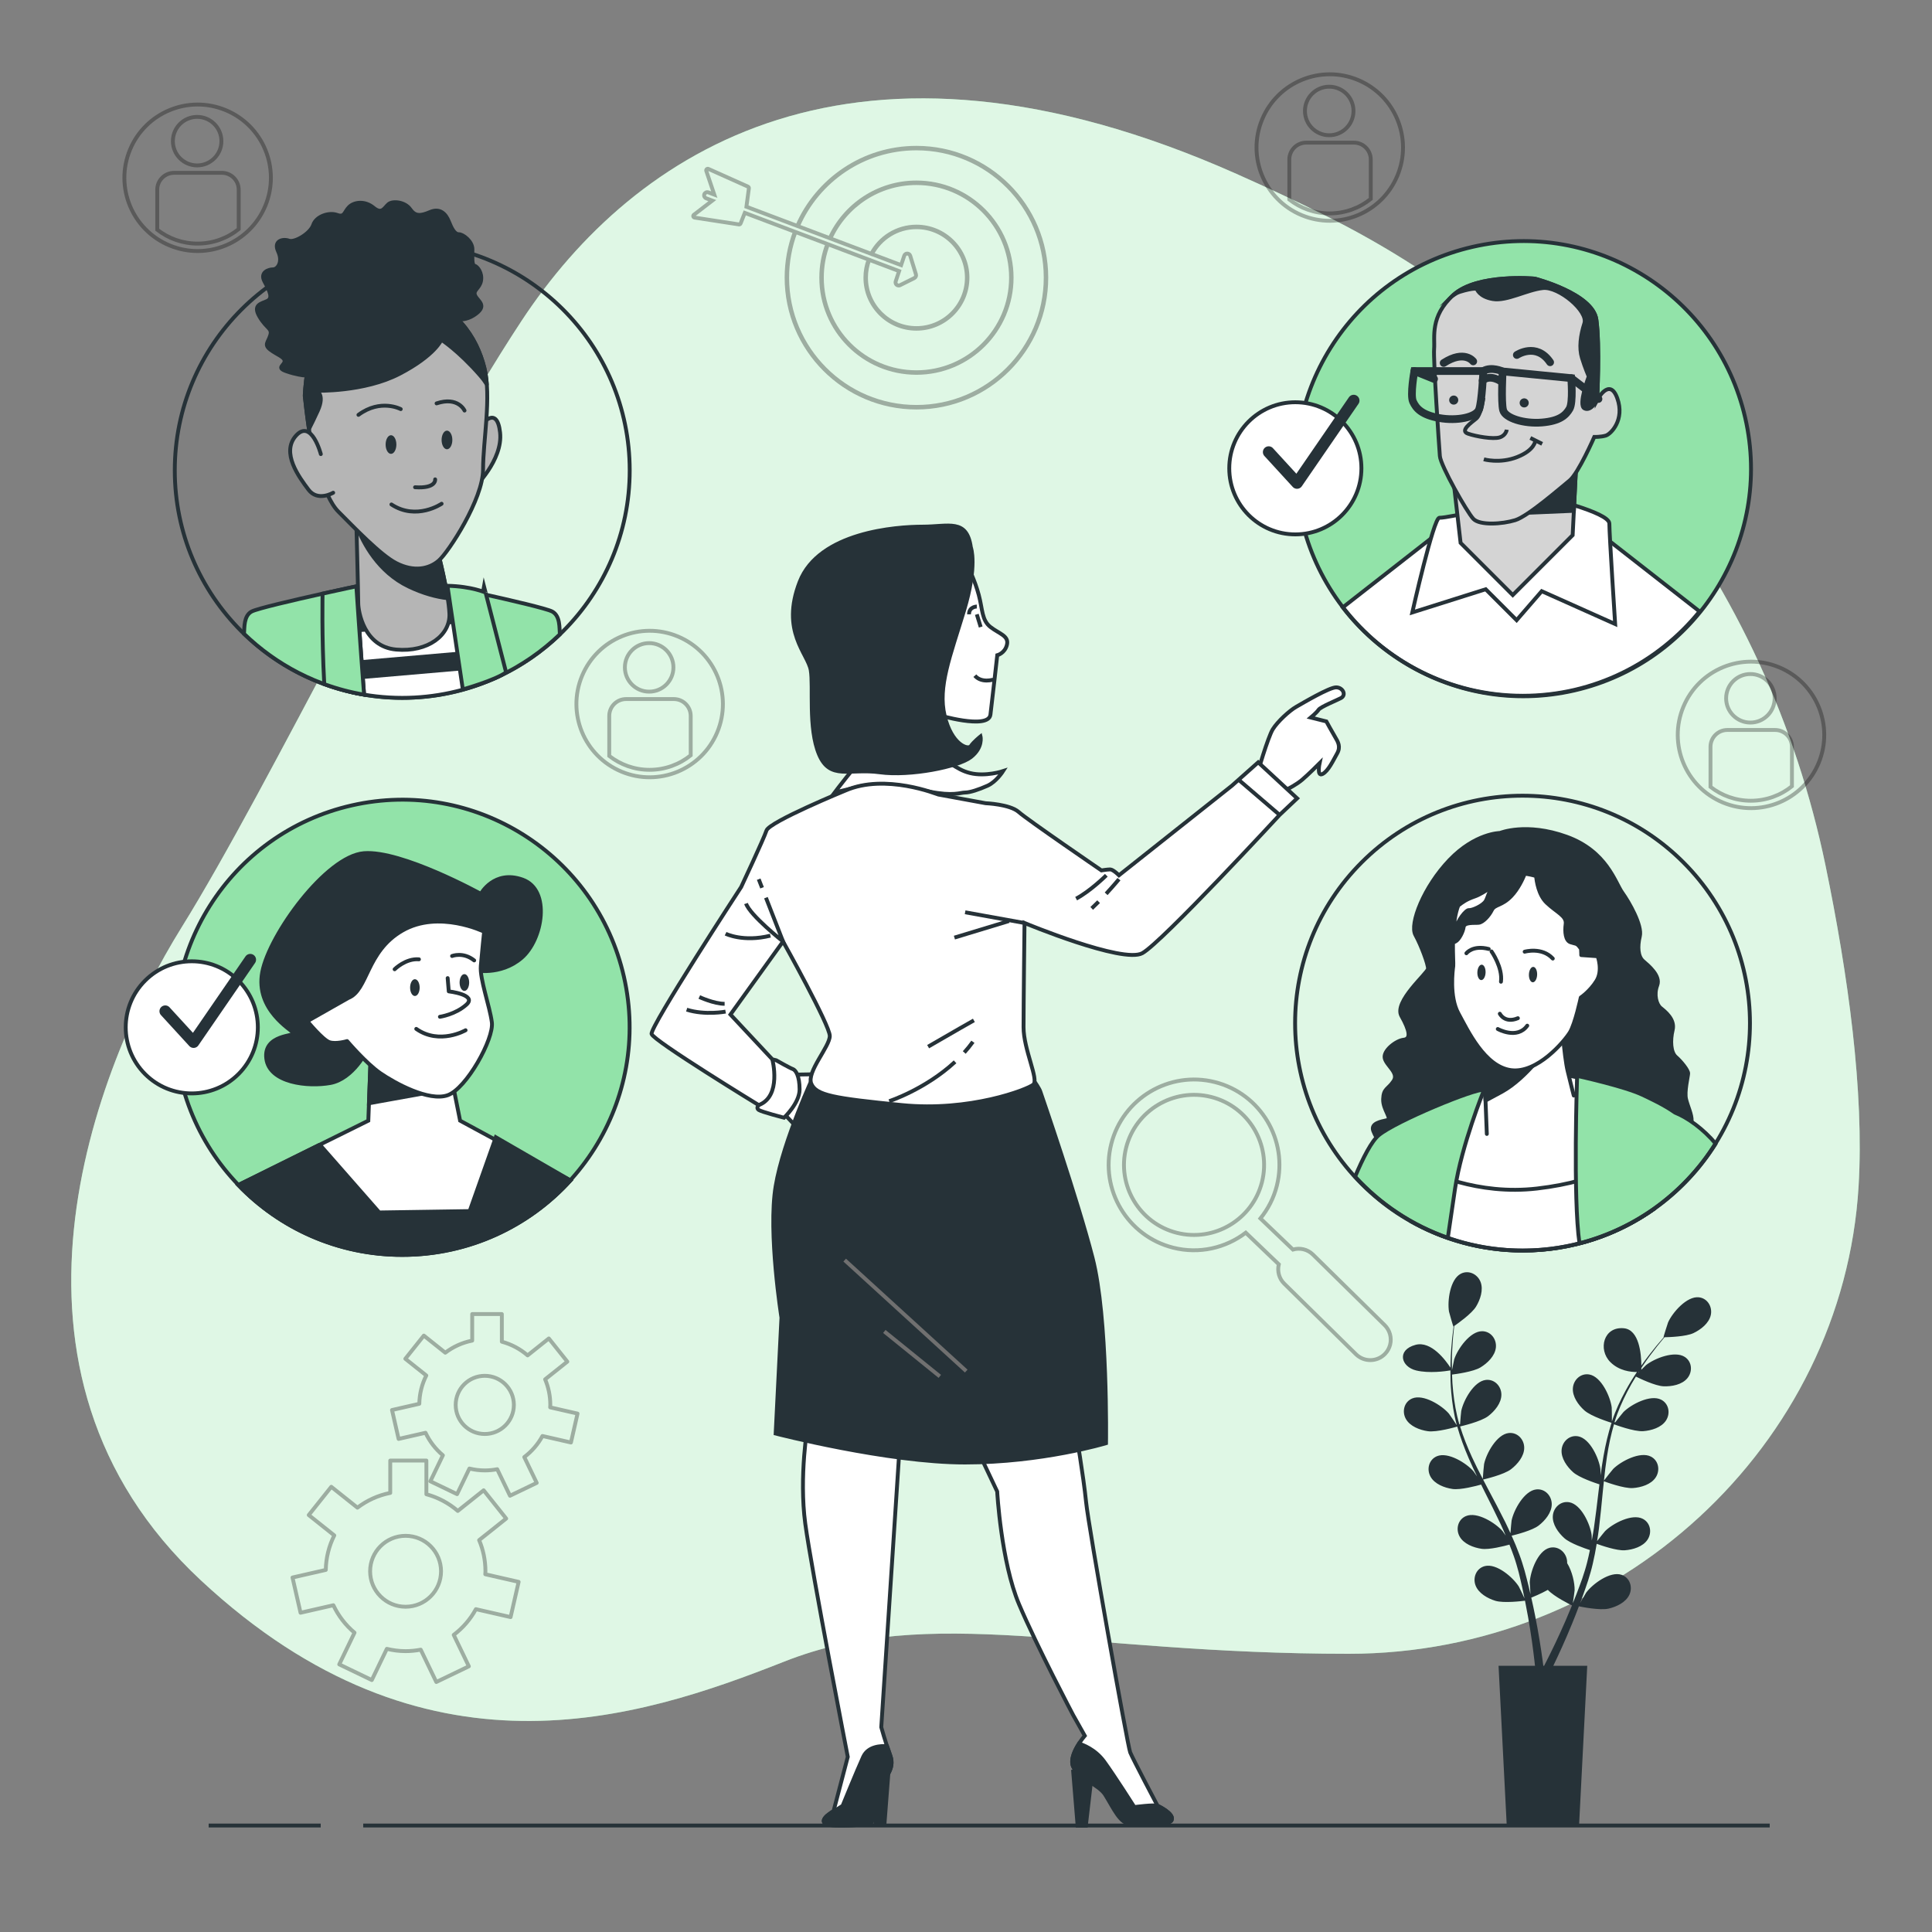 <?xml version="1.0" encoding="utf-8"?>
<!-- Generator: Adobe Illustrator 27.5.0, SVG Export Plug-In . SVG Version: 6.00 Build 0)  -->
<svg version="1.1" xmlns="http://www.w3.org/2000/svg" xmlns:xlink="http://www.w3.org/1999/xlink" x="0px" y="0px"
	 viewBox="0 0 500 500" style="enable-background:new 0 0 500 500;" xml:space="preserve">
<rect x="0" y="0" width="500" height="500" fill="#808080" stroke="none"/>
<g id="Background_Simple">
	<g>
		<path style="fill:#92E3A9;" d="M472.436,223.961C457.306,150.782,409.4,88.582,342.4,55.492C335.372,52.021,327.913,48.517,320,45
			c-99-44-156-6-185,38S70,203,47,240s-53,115,5,169s113,36,151,21s76-2,146-2s128-54,132-121
			C482.464,282.478,478.302,252.331,472.436,223.961z"/>
		<path style="opacity:0.7;fill:#FFFFFF;" d="M472.436,223.961C457.306,150.782,409.4,88.582,342.4,55.492
			C335.372,52.021,327.913,48.517,320,45c-99-44-156-6-185,38S70,203,47,240s-53,115,5,169s113,36,151,21s76-2,146-2s128-54,132-121
			C482.464,282.478,478.302,252.331,472.436,223.961z"/>
	</g>
</g>
<g id="Plant">
	<path style="fill:#263238;" d="M439.655,335.739c-3.115-0.335-6.817,3.934-7.956,6.49c-0.098,0.221-1.24,3.852-1.182,3.852
		c0,0,0.053-0.001,0.066-0.001c-0.59,0.67-1.214,1.394-1.88,2.2c-1.212,1.489-2.567,3.182-3.918,5.121
		c-0.025-3.014-0.558-9.272-4.536-9.651c-5.25-0.5-6.75,5.5-3.5,8.75c2.28,2.28,5.292,2.59,6.89,2.573
		c-1.007,1.503-2.019,3.118-2.963,4.869c-1.303,2.41-2.551,5.01-3.49,7.857c-0.011,0.032-0.018,0.067-0.028,0.099
		c0.016-0.918-0.025-3.486-0.05-3.682c-0.36-2.775-2.685-7.925-5.767-8.495c-2.22-0.41-4.1,1.329-4.277,3.488
		c-0.18,2.204,1.418,4.411,2.977,5.803c1.758,1.57,6.637,3.091,7.026,3.21c-0.87,2.719-1.541,5.58-2.061,8.512
		c-0.299,1.676-0.549,3.374-0.777,5.079c-0.012-0.794-0.028-1.504-0.041-1.603c-0.36-2.775-2.686-7.925-5.767-8.494
		c-2.22-0.41-4.1,1.329-4.277,3.487c-0.181,2.205,1.418,4.411,2.977,5.804c1.582,1.412,5.715,2.793,6.814,3.143
		c-0.081,0.655-0.169,1.308-0.247,1.964c-0.376,3.144-0.737,6.284-1.186,9.353c-0.158,1.082-0.353,2.141-0.544,3.201
		c-0.011-0.705-0.026-1.299-0.038-1.389c-0.36-2.775-2.685-7.925-5.767-8.494c-2.22-0.41-4.1,1.329-4.277,3.488
		c-0.181,2.204,1.418,4.411,2.977,5.803c1.509,1.348,5.313,2.656,6.617,3.079c-0.229,1.08-0.456,2.162-0.726,3.199
		c-0.201,0.703-0.345,1.395-0.585,2.09c-0.224,0.693-0.445,1.38-0.665,2.06c-0.471,1.294-0.948,2.632-1.439,3.882
		c-0.335,0.872-0.67,1.697-1.005,2.53c0.17-1.075,0.457-3.185,0.461-3.365c0.043-1.859-0.617-4.88-1.931-7.004
		c0.008-0.274-0.008-0.548-0.051-0.82c-0.344-2.138-2.353-3.727-4.534-3.146c-3.028,0.806-4.948,6.121-5.092,8.915
		c-0.009,0.165,0.1,1.963,0.186,3.097c-0.152-0.659-0.293-1.3-0.458-1.976c-0.317-1.339-0.674-2.666-1.052-4.096
		c-0.207-0.684-0.416-1.374-0.627-2.072c-0.194-0.696-0.488-1.407-0.731-2.118c-0.599-1.637-1.285-3.268-2.013-4.895
		c1.172-0.281,5.32-1.338,6.985-2.616c1.658-1.272,3.416-3.354,3.401-5.565c-0.016-2.166-1.76-4.04-4.005-3.796
		c-3.115,0.338-5.818,5.301-6.384,8.041c-0.035,0.171-0.22,2.183-0.3,3.29c-0.445-0.975-0.885-1.95-1.367-2.921
		c-1.392-2.804-2.889-5.599-4.369-8.393c-0.454-0.856-0.896-1.714-1.342-2.571c0.418-0.095,5.375-1.246,7.241-2.677
		c1.658-1.272,3.417-3.354,3.401-5.565c-0.016-2.166-1.76-4.04-4.005-3.796c-3.115,0.339-5.818,5.301-6.384,8.041
		c-0.042,0.207-0.304,3.102-0.334,3.841c-0.981-1.889-1.941-3.78-2.812-5.683c-1.205-2.624-2.243-5.265-3.059-7.898
		c0.195-0.044,5.374-1.221,7.285-2.687c1.658-1.272,3.417-3.353,3.401-5.565c-0.015-2.166-1.761-4.04-4.005-3.796
		c-3.115,0.338-5.819,5.301-6.384,8.041c-0.037,0.18-0.239,2.387-0.31,3.438c-0.098,0.01-0.08,0.008-0.178,0.019
		c-0.84-2.832-1.297-5.68-1.594-8.368c-0.175-1.556-0.255-3.053-0.3-4.512c0.987-0.12,5.492-0.72,7.357-1.849
		c1.788-1.082,3.764-2.958,3.991-5.158c0.222-2.154-1.306-4.209-3.564-4.213c-3.133-0.006-6.365,4.63-7.228,7.291
		c-0.047,0.145-0.361,1.669-0.574,2.782c-0.01-0.658-0.033-1.338-0.03-1.969c0.004-2.369,0.154-4.539,0.302-6.459
		c0.093-1.091,0.199-2.076,0.308-2.997c0.907-0.624,4.531-3.182,5.646-5.01c1.088-1.784,1.977-4.36,1.165-6.417
		c-0.796-2.014-3.099-3.134-5.104-2.097c-2.784,1.439-3.516,7.042-3.055,9.802c0.04,0.238,1.091,3.897,1.139,3.865
		c0,0,0.044-0.03,0.055-0.038c-0.122,0.884-0.243,1.833-0.355,2.872c-0.19,1.921-0.388,4.093-0.444,6.472
		c-0.011,0.436-0.017,0.887-0.023,1.336c-1.194-1.84-4.962-7.002-9.032-5.906c-4.932,1.328-3.794,5.69,0.19,6.639
		c3.332,0.793,7.543,0.196,8.835-0.021c-0.009,1.791,0.037,3.676,0.214,5.635c0.242,2.729,0.636,5.587,1.423,8.479
		c0.009,0.033,0.022,0.066,0.031,0.098c-0.493-0.774-1.944-2.893-2.073-3.044c-1.831-2.116-6.612-5.128-9.496-3.904
		c-2.078,0.883-2.687,3.37-1.643,5.268c1.066,1.938,3.616,2.897,5.684,3.198c2.332,0.34,7.241-1.083,7.631-1.198
		c0.775,2.748,1.793,5.504,2.977,8.237c0.675,1.563,1.404,3.117,2.154,4.665c-0.448-0.656-0.853-1.239-0.918-1.314
		c-1.831-2.116-6.612-5.128-9.496-3.904c-2.078,0.882-2.686,3.37-1.643,5.268c1.065,1.939,3.616,2.897,5.684,3.199
		c2.098,0.306,6.307-0.824,7.417-1.138c0.294,0.591,0.581,1.185,0.877,1.774c1.422,2.83,2.852,5.648,4.17,8.455
		c0.465,0.989,0.887,1.98,1.313,2.97c-0.398-0.582-0.739-1.069-0.798-1.138c-1.831-2.116-6.612-5.128-9.496-3.904
		c-2.078,0.882-2.686,3.37-1.643,5.268c1.066,1.938,3.616,2.897,5.684,3.198c2.003,0.292,5.897-0.716,7.217-1.082
		c0.405,1.027,0.813,2.055,1.159,3.068c0.221,0.697,0.482,1.354,0.665,2.066c0.196,0.702,0.39,1.397,0.582,2.085
		c0.321,1.339,0.661,2.718,0.941,4.032c0.202,0.912,0.378,1.785,0.557,2.664c-0.451-0.99-1.376-2.909-1.472-3.061
		c-1.489-2.369-5.758-6.071-8.795-5.297c-2.187,0.558-3.166,2.924-2.422,4.958c0.76,2.077,3.136,3.411,5.134,4.023
		c2.2,0.673,7.072,0.058,7.68-0.023c0.292,1.456,0.562,2.874,0.795,4.217c0.821,4.653,1.327,8.559,1.643,11.293
		c0.056,0.486,0.104,0.92,0.147,1.329h-9.43l2.119,41.343h18.718l2.119-41.343h-8.786c0.065-0.135,0.127-0.261,0.195-0.403
		c1.206-2.511,2.877-6.121,4.683-10.537c0.574-1.394,1.159-2.895,1.746-4.443c0.59,0.123,5.412,1.103,7.66,0.596
		c2.038-0.461,4.507-1.614,5.419-3.629c0.894-1.973,0.094-4.406-2.046-5.125c-2.97-0.998-7.504,2.375-9.165,4.627
		c-0.098,0.133-1,1.693-1.554,2.686c0.237-0.633,0.473-1.246,0.708-1.901c0.474-1.292,0.909-2.595,1.382-3.996
		c0.205-0.684,0.411-1.376,0.62-2.074c0.222-0.688,0.369-1.443,0.559-2.17c0.404-1.696,0.73-3.434,1.021-5.193
		c1.133,0.412,5.175,1.818,7.27,1.672c2.084-0.147,4.699-0.913,5.906-2.766c1.182-1.815,0.76-4.341-1.246-5.376
		c-2.785-1.436-7.777,1.212-9.761,3.185c-0.124,0.123-1.387,1.699-2.065,2.578c0.166-1.059,0.338-2.114,0.471-3.19
		c0.386-3.107,0.679-6.264,0.986-9.411c0.093-0.964,0.198-1.924,0.299-2.885c0.401,0.151,5.171,1.927,7.516,1.762
		c2.085-0.146,4.699-0.912,5.907-2.766c1.182-1.815,0.76-4.341-1.246-5.376c-2.785-1.436-7.777,1.211-9.76,3.185
		c-0.15,0.149-1.965,2.419-2.398,3.019c0.224-2.116,0.466-4.224,0.79-6.291c0.442-2.854,1.034-5.629,1.806-8.275
		c0.187,0.071,5.156,1.946,7.558,1.778c2.085-0.146,4.7-0.912,5.907-2.766c1.182-1.815,0.76-4.341-1.246-5.376
		c-2.785-1.436-7.777,1.211-9.76,3.185c-0.13,0.13-1.514,1.858-2.154,2.695c-0.088-0.045-0.072-0.037-0.159-0.082
		c0.861-2.825,2.051-5.452,3.286-7.857c0.713-1.394,1.472-2.687,2.239-3.928c0.89,0.444,4.978,2.429,7.156,2.516
		c2.088,0.083,4.771-0.391,6.175-2.1c1.374-1.674,1.232-4.232-0.648-5.48c-2.61-1.734-7.863,0.35-10.051,2.094
		c-0.082,0.065-0.632,0.609-1.225,1.204c0.004-0.131,0.008-0.282,0.011-0.455c0.087-0.135,0.175-0.275,0.261-0.405
		c1.311-1.974,2.633-3.701,3.816-5.221c0.68-0.859,1.311-1.622,1.91-2.33c1.101-0.019,5.534-0.154,7.473-1.064
		c1.891-0.888,4.055-2.546,4.512-4.71C443.203,338.185,441.899,335.98,439.655,335.739z M405.161,419.44
		c-1.883,4.333-3.616,7.871-4.86,10.326c-0.251,0.495-0.477,0.933-0.686,1.336h-0.208c-0.061-0.479-0.13-1.003-0.211-1.592
		c-0.38-2.759-0.977-6.692-1.907-11.371c-0.29-1.479-0.63-3.055-0.995-4.668c0.366-0.145,2.444-0.986,4.285-2.015
		c1.604,1.737,5.713,3.769,6.245,4.028C406.264,416.859,405.707,418.191,405.161,419.44z M424.215,355.052
		c-0.078,0.079-0.157,0.159-0.23,0.235c0.049-0.076,0.097-0.154,0.146-0.23C424.158,355.055,424.189,355.054,424.215,355.052z"/>
</g>
<g id="Icons">
	<path style="opacity:0.3;fill:none;stroke:#000000;stroke-miterlimit:10;" d="M287.587,296.073
		c-2.978,11.815,4.212,23.851,16.028,26.829c6.777,1.708,13.618,0.059,18.789-3.878l8.547,8.181
		c-0.424,1.758,0.043,3.684,1.435,5.034l18.562,18.264c2.095,2.036,5.444,1.987,7.479-0.109c0.669-0.69,1.115-1.517,1.334-2.387
		c0.447-1.772-0.038-3.727-1.444-5.092l-18.562-18.265c-1.411-1.37-3.383-1.773-5.146-1.266l-8.413-8.053
		c1.952-2.412,3.44-5.257,4.247-8.458c2.978-11.815-4.211-23.851-16.026-26.829C302.601,277.068,290.565,284.258,287.587,296.073z
		 M326.597,305.906c-2.444,9.695-12.319,15.594-22.013,13.15c-9.695-2.444-15.594-12.319-13.151-22.013
		c2.444-9.695,12.319-15.594,22.014-13.15C323.142,286.336,329.041,296.211,326.597,305.906z"/>
	<g style="opacity:0.3;">
		<g>
			<path style="fill:none;stroke:#000000;stroke-miterlimit:10;" d="M206.486,58.528c5.152-11.845,16.954-20.123,30.687-20.123
				c18.473,0,33.451,14.978,33.451,33.451c0,18.48-14.978,33.451-33.451,33.451s-33.451-14.971-33.451-33.451
				c0-4.161,0.76-8.14,2.149-11.816"/>
			<path style="fill:none;stroke:#000000;stroke-width:0.5;stroke-miterlimit:10;" d="M206.11,58.39
				C211.327,46.401,223.288,38,237.174,38c18.668,0,33.856,15.188,33.856,33.856c0,18.676-15.188,33.864-33.856,33.864
				s-33.856-15.188-33.856-33.864c0-4.204,0.774-8.234,2.178-11.954"/>
		</g>
		<g>
			<path style="fill:none;stroke:#000000;stroke-miterlimit:10;" d="M214.895,61.704c3.857-8.451,12.38-14.32,22.279-14.32
				c13.516,0,24.479,10.955,24.479,24.472c0,13.524-10.962,24.479-24.479,24.479c-13.517,0-24.479-10.955-24.479-24.479
				c0-3.046,0.557-5.962,1.577-8.647"/>
			<path style="fill:none;stroke:#000000;stroke-width:0.5;stroke-miterlimit:10;" d="M214.518,61.56
				c3.929-8.596,12.605-14.587,22.655-14.587c13.719,0,24.884,11.165,24.884,24.884c0,13.726-11.165,24.884-24.884,24.884
				S212.29,85.583,212.29,71.856c0-3.097,0.564-6.056,1.606-8.792"/>
		</g>
		<g>
			<path style="fill:none;stroke:#000000;stroke-miterlimit:10;" d="M225.618,65.785c0-0.007,0.007-0.022,0.014-0.029
				c2.192-4.132,6.534-6.954,11.541-6.954c7.207,0,13.053,5.846,13.053,13.053c0,7.214-5.847,13.053-13.053,13.053
				c-7.207,0-13.053-5.839-13.053-13.053c0-1.628,0.297-3.184,0.839-4.617c0.007-0.022,0.022-0.043,0.029-0.065"/>
			<path style="fill:none;stroke:#000000;stroke-width:0.5;stroke-miterlimit:10;" d="M225.097,65.916
				c0.051-0.101,0.101-0.203,0.152-0.304h0.007c2.25-4.284,6.751-7.214,11.917-7.214c7.424,0,13.459,6.042,13.459,13.459
				c0,7.424-6.035,13.466-13.459,13.466c-7.424,0-13.459-6.042-13.459-13.466c0-1.672,0.304-3.271,0.868-4.754"/>
		</g>
		<path style="fill:none;stroke:#000000;stroke-miterlimit:10;" d="M225.835,65.829c-0.036-0.014-0.072-0.022-0.109-0.036
			l-0.094-0.036l-0.376-0.145h-0.007l-10.354-3.907l-0.376-0.145l-8.032-3.032l-0.376-0.138l-12.938-4.884l0.637-4.776
			c0.022-0.181-0.072-0.354-0.239-0.427l-10.232-4.587c-0.152-0.065-0.326-0.036-0.441,0.072c-0.123,0.109-0.166,0.275-0.116,0.434
			l2.077,6.15l-1.527-0.579c-0.427-0.159-0.897,0.058-1.056,0.478c-0.159,0.42,0.058,0.89,0.478,1.049l1.592,0.601l-4.776,3.669
			c-0.13,0.101-0.188,0.268-0.145,0.427c0.036,0.152,0.166,0.275,0.333,0.297l11.469,1.766c0.022,0.007,0.043,0.007,0.058,0.007
			c0.166,0,0.318-0.101,0.384-0.261l1.078-2.735l12.749,4.812l0.376,0.137l8.025,3.025l0.376,0.145l10.311,3.893l0.376,0.137
			l0.304,0.116"/>
		<path style="fill:none;stroke:#000000;stroke-miterlimit:10;" d="M225.618,65.785c0.036,0,0.072,0.007,0.109,0.007
			c0.036,0.014,0.072,0.022,0.109,0.036l7.373,2.786l0.81-2.431c0.108-0.333,0.42-0.557,0.767-0.557c0.007,0,0.007,0,0.014,0
			c0.355,0.007,0.666,0.239,0.767,0.579l1.476,4.79c0.116,0.376-0.058,0.789-0.413,0.97l-3.69,1.838
			c-0.116,0.058-0.239,0.087-0.362,0.087c-0.195,0-0.383-0.065-0.535-0.195c-0.246-0.217-0.34-0.564-0.239-0.876l0.883-2.656
			l-7.424-2.808c-0.109-0.043-0.203-0.101-0.275-0.181"/>
	</g>
	<g>
		<path style="opacity:0.3;fill:none;stroke:#000000;stroke-linecap:round;stroke-linejoin:round;stroke-miterlimit:10;" d="
			M123.157,416.453l8.986,2.051l2.081-9.118l-8.633-1.97c0.009-0.258,0.039-0.51,0.039-0.77c0-2.86-0.582-5.585-1.633-8.062L131,393
			l-5.831-7.312l-6.696,5.34c-2.316-2.006-5.081-3.495-8.126-4.316v-8.72h-9.352v8.376c-3.147,0.612-6.027,1.949-8.488,3.814
			l-6.771-5.399l-5.831,7.312l6.61,5.271c-1.358,2.693-2.147,5.717-2.202,8.926l-8.612,1.966l2.081,9.118l8.497-1.939
			c1.296,2.749,3.162,5.174,5.471,7.098l-3.952,8.206l8.426,4.058l3.891-8.079c1.558,0.375,3.176,0.596,4.849,0.596
			c1.342,0,2.652-0.138,3.923-0.383l4.03,8.369l8.426-4.058l-3.918-8.136C119.775,421.324,121.746,419.067,123.157,416.453z
			 M95.787,406.646c0-5.068,4.108-9.176,9.176-9.176c5.068,0,9.176,4.108,9.176,9.176c0,5.068-4.108,9.176-9.176,9.176
			C99.895,415.822,95.787,411.714,95.787,406.646z"/>
		<path style="opacity:0.3;fill:none;stroke:#000000;stroke-linecap:round;stroke-linejoin:round;stroke-miterlimit:10;" d="
			M140.388,371.634l7.373,1.683l1.707-7.48l-7.083-1.617c0.008-0.211,0.032-0.418,0.032-0.632c0-2.347-0.478-4.582-1.34-6.615
			l5.745-4.581l-4.784-5.999l-5.494,4.381c-1.9-1.645-4.168-2.868-6.667-3.541v-7.154h-7.673v6.872
			c-2.582,0.502-4.945,1.599-6.964,3.129l-5.555-4.43l-4.784,5.999l5.423,4.324c-1.114,2.21-1.762,4.691-1.806,7.324l-7.066,1.613
			l1.707,7.48l6.971-1.591c1.063,2.255,2.594,4.245,4.489,5.823l-3.242,6.733l6.913,3.329l3.192-6.629
			c1.278,0.308,2.605,0.488,3.978,0.488c1.101,0,2.176-0.113,3.219-0.314l3.307,6.866l6.913-3.329l-3.215-6.675
			C137.613,375.63,139.23,373.778,140.388,371.634z M117.932,363.588c0-4.158,3.37-7.528,7.528-7.528
			c4.158,0,7.528,3.37,7.528,7.528c0,4.158-3.37,7.528-7.528,7.528C121.303,371.117,117.932,367.746,117.932,363.588z"/>
	</g>
	<g style="opacity:0.3;">
		
			<ellipse transform="matrix(0.383 -0.924 0.924 0.383 -10.941 75.635)" style="fill:none;stroke:#000000;stroke-miterlimit:10;" cx="51.128" cy="46.004" rx="18.951" ry="18.951"/>
		<g>
			<path style="fill:none;stroke:#000000;stroke-miterlimit:10;" d="M57.409,44.727h-12.35c-2.411,0-4.365,1.954-4.365,4.365v10.359
				c2.884,2.241,6.498,3.589,10.434,3.589c4.031,0,7.729-1.408,10.647-3.748v-10.2C61.775,46.681,59.82,44.727,57.409,44.727z"/>
			<path style="fill:none;stroke:#000000;stroke-miterlimit:10;" d="M51.021,42.81c3.469,0,6.281-2.812,6.281-6.281
				c0-3.469-2.812-6.281-6.281-6.281c-3.469,0-6.281,2.812-6.281,6.281C44.74,39.998,47.552,42.81,51.021,42.81z"/>
		</g>
	</g>
	<g style="opacity:0.3;">
		
			<ellipse transform="matrix(0.385 -0.923 0.923 0.385 -64.756 267.222)" style="fill:none;stroke:#000000;stroke-miterlimit:10;" cx="168.107" cy="182.194" rx="18.951" ry="18.951"/>
		<g>
			<path style="fill:none;stroke:#000000;stroke-miterlimit:10;" d="M174.388,180.916h-12.35c-2.411,0-4.365,1.954-4.365,4.365
				v10.359c2.884,2.242,6.498,3.589,10.434,3.589c4.031,0,7.729-1.408,10.647-3.748v-10.2
				C178.753,182.871,176.799,180.916,174.388,180.916z"/>
			<path style="fill:none;stroke:#000000;stroke-miterlimit:10;" d="M168,179c3.469,0,6.281-2.812,6.281-6.281
				c0-3.469-2.812-6.281-6.281-6.281c-3.469,0-6.281,2.812-6.281,6.281C161.719,176.188,164.531,179,168,179z"/>
		</g>
	</g>
	<g style="opacity:0.3;">
		
			<ellipse transform="matrix(0.385 -0.923 0.923 0.385 103.163 535.185)" style="fill:none;stroke:#000000;stroke-miterlimit:10;" cx="453.107" cy="190.194" rx="18.951" ry="18.951"/>
		<g>
			<path style="fill:none;stroke:#000000;stroke-miterlimit:10;" d="M459.388,188.916h-12.35c-2.411,0-4.365,1.954-4.365,4.365
				v10.359c2.884,2.242,6.498,3.589,10.434,3.589c4.031,0,7.729-1.408,10.647-3.748v-10.2
				C463.753,190.871,461.799,188.916,459.388,188.916z"/>
			<path style="fill:none;stroke:#000000;stroke-miterlimit:10;" d="M453,187c3.469,0,6.281-2.812,6.281-6.281
				c0-3.469-2.812-6.281-6.281-6.281c-3.469,0-6.281,2.812-6.281,6.281C446.719,184.188,449.531,187,453,187z"/>
		</g>
	</g>
	<g style="opacity:0.3;">
		
			<ellipse transform="matrix(0.385 -0.923 0.923 0.385 176.407 341.089)" style="fill:none;stroke:#000000;stroke-miterlimit:10;" cx="344.107" cy="38.194" rx="18.951" ry="18.951"/>
		<g>
			<path style="fill:none;stroke:#000000;stroke-miterlimit:10;" d="M350.388,36.916h-12.35c-2.411,0-4.365,1.954-4.365,4.365V51.64
				c2.884,2.242,6.498,3.589,10.434,3.589c4.031,0,7.729-1.408,10.647-3.748v-10.2C354.753,38.871,352.799,36.916,350.388,36.916z"
				/>
			<path style="fill:none;stroke:#000000;stroke-miterlimit:10;" d="M344,35c3.469,0,6.281-2.812,6.281-6.281
				c0-3.469-2.812-6.281-6.281-6.281c-3.469,0-6.281,2.812-6.281,6.281C337.719,32.188,340.531,35,344,35z"/>
		</g>
	</g>
</g>
<g id="Character_5">
	<g>
		<g>
			<path style="fill:#263238;stroke:#263238;stroke-linecap:round;stroke-linejoin:round;stroke-miterlimit:10;" d="M388.195,215.57
				c0,0-6.395,0.026-13.064,6.991c-6.669,6.965-10.383,16.549-8.827,19.391c1.556,2.841,3.313,7.637,3.269,8.747
				c-0.044,1.11-8.955,8.543-6.877,12.239c2.078,3.696,2.546,5.939,0.592,6.14c-1.954,0.201-5.395,2.845-4.916,4.81
				c0.478,1.965,3.744,3.762,2.268,5.928c-1.475,2.166-2.575,1.844-2.684,4.62c-0.109,2.776,2.446,5.124,0.969,5.471
				c-1.477,0.347-4.274,0.793-3.518,2.769c0.756,1.976,2.601,4.551,2.601,4.551s9.833,11.508,30.83,14.838
				c20.997,3.33,41.983-14.191,45.146-16.846c3.163-2.655,3.751-3.466,3.816-5.132s-0.968-3.652-1.447-5.617
				c-0.478-1.965,0.508-5.818,0.54-6.651c0.033-0.833-1.823-3.13-3.167-4.295c-1.344-1.165-1.501-4.229-0.837-6.983
				c0.665-2.754-2.035-4.806-3.112-5.683c-1.077-0.877-1.812-3.408-0.88-5.873c0.931-2.465-2.301-5.095-3.645-6.26
				c-1.344-1.165-1.523-3.674-0.859-6.428c0.665-2.754-2.714-8.725-4.559-11.3c-1.845-2.575-4.025-10.723-14.442-14.47
				C394.977,212.779,388.195,215.57,388.195,215.57z"/>
			<g>
				<path style="fill:#FFFFFF;stroke:#263238;stroke-linecap:round;stroke-linejoin:round;stroke-miterlimit:10;" d="
					M365.021,315.96c8.578,4.884,18.502,7.679,29.079,7.679c12.73,0,24.51-4.05,34.139-10.919c0.042-5.293,0.05-9.737-0.026-11.65
					c-0.241-6.113-1.915-14.832-4.115-16.609c-2.199-1.777-6.781-3.194-13.509-5.058c-6.728-1.865-16.871-2.53-16.871-2.53
					s-11.975,6.861-20.12,9.577c-8.145,2.717-8.497,20.833-8.319,25.351C365.311,312.573,365.203,314.047,365.021,315.96z"/>
				<path style="fill:#FFFFFF;stroke:#263238;stroke-linecap:round;stroke-linejoin:round;stroke-miterlimit:10;" d="
					M365.021,315.96c8.578,4.884,18.502,7.679,29.079,7.679c12.73,0,24.51-4.05,34.139-10.919c0.042-5.293,0.05-9.737-0.026-11.65
					c-0.122-3.089-0.414-1.86-1.151-5.048c-3.865,3.633-12.432,9.618-29.283,11.568c-15.373,1.778-27.981-4.029-31.913-6.461
					c-0.641,4.521-0.661,8.784-0.587,10.672C365.311,312.573,365.203,314.047,365.021,315.96z"/>
			</g>
			<path style="fill:#FFFFFF;stroke:#263238;stroke-linecap:round;stroke-miterlimit:10;" d="M384.79,293.463
				c0,0-0.262-6.645-0.502-12.758c-0.241-6.113-1.143-8.74-1.143-8.74s4.315,1.427,8.579,1.526
				c4.263,0.098,10.657-6.542,11.146-7.627c0.49-1.084,1.214-2.976,1.214-2.976s0.674,10.355,1.628,14.311
				c0.954,3.955,1.58,6.327,1.58,6.327"/>
			<path style="fill:#263238;stroke:#263238;stroke-linecap:round;stroke-linejoin:round;stroke-miterlimit:10;" d="
				M388.693,282.539c6.479-3.565,12.063-11.822,12.063-11.822l0.373-2.792c-2.301,2.323-6.384,5.634-9.406,5.565
				c-4.263-0.098-8.579-1.526-8.579-1.526s0.902,2.626,1.143,8.74c0.054,1.375,0.109,2.775,0.162,4.123
				C385.497,284.278,386.869,283.543,388.693,282.539z"/>
			<g>
				<g>
					<path style="fill:#FFFFFF;stroke:#263238;stroke-linecap:round;stroke-linejoin:round;stroke-miterlimit:10;" d="
						M413.479,247.474l-4.254-0.298c0,0,0.012-0.612-0.06-1.626c-0.153-0.2-0.307-0.401-0.451-0.589
						c-0.686-0.896-0.984-0.668-2.268-1.107c-1.283-0.439-1.53-2.619-1.249-4.728c0.281-2.109-2.285-2.988-4.905-5.483
						c-2.145-2.044-2.64-5.665-2.749-6.909c-1.003-0.308-1.988-0.505-2.921-0.621c-0.554,1.373-1.739,3.938-3.488,5.774
						c-2.495,2.619-4.306,2.11-5.044,3.622c-0.738,1.512-2.302,3.182-3.392,3.305c-1.09,0.123-3.727-0.228-3.902,1.09
						c-0.175,1.318-1.247,3.322-2.109,3.744c-0.187,0.091-0.417,0.204-0.658,0.322c-0.036,3.033,0.148,5.524,0.079,6.041
						c-0.141,1.055-1.053,7.91,1.32,12.251c2.374,4.341,6.752,13.78,13.608,14.693c6.855,0.913,13.885-7.543,15.256-9.776
						c1.371-2.233,2.811-9.018,2.811-9.018s2.355-1.565,4.06-4.29C414.868,251.148,413.479,247.474,413.479,247.474z"/>
					<path style="fill:#FFFFFF;stroke:#263238;stroke-linecap:round;stroke-linejoin:round;stroke-miterlimit:10;" d="
						M376.881,240.185c0.246-1.846,2.513-4.764,3.304-4.659c0.791,0.105,3.638-1.125,4.341-2.374
						c0.703-1.248,0.615-2.602,2.003-2.953c1.389-0.352,1.634-2.198,1.634-2.198s-4.183,3.2-6.433,3.974
						c-2.25,0.774-3.146,1.459-4.341,2.374c-0.775,2.021-1.127,4.594-1.273,7.072C376.473,241.242,376.789,240.881,376.881,240.185z
						"/>
				</g>
				<path style="fill:none;stroke:#263238;stroke-linecap:round;stroke-linejoin:round;stroke-miterlimit:10;" d="M388.152,262.349
					c0,0,1.266,2.584,4.676,1.159"/>
				<path style="fill:none;stroke:#263238;stroke-linecap:round;stroke-linejoin:round;stroke-miterlimit:10;" d="M387.625,266.304
					c0,0,4.992,2.812,7.628-0.863"/>
				<path style="fill:#263238;" d="M384.468,251.691c-0.039,1.101-0.547,1.977-1.134,1.956c-0.587-0.021-1.032-0.93-0.993-2.031
					c0.039-1.101,0.547-1.977,1.134-1.956C384.062,249.681,384.507,250.59,384.468,251.691z"/>
				<path style="fill:#263238;" d="M397.809,252.261c-0.039,1.101-0.547,1.977-1.134,1.956c-0.587-0.021-1.032-0.93-0.993-2.031
					s0.547-1.977,1.134-1.956C397.404,250.25,397.848,251.159,397.809,252.261z"/>
				<path style="fill:none;stroke:#263238;stroke-linecap:round;stroke-linejoin:round;stroke-miterlimit:10;" d="M379.501,246.706
					c0,0,1.634-2.198,5.783-1.108"/>
				<path style="fill:none;stroke:#263238;stroke-linecap:round;stroke-linejoin:round;stroke-miterlimit:10;" d="M394.583,246.3
					c0,0,4.464-1.284,7.277,1.774"/>
				<path style="fill:none;stroke:#263238;stroke-linecap:round;stroke-linejoin:round;stroke-miterlimit:10;" d="M386.005,246.231
					c0,0,2.936,4.148,2.444,7.839"/>
			</g>
			<path style="fill:#92E3A9;stroke:#263238;stroke-linecap:round;stroke-linejoin:round;stroke-miterlimit:10;" d="
				M374.693,320.351c0.672-4.565,1.323-9.079,1.87-12.722c1.687-11.247,7.511-25.585,7.511-25.585
				c-2.147-0.448-22.841,8.087-27.224,11.72c-1.91,1.583-4.116,5.909-6.156,10.755C357.197,311.617,365.414,317.111,374.693,320.351
				z"/>
			<g>
				<path style="fill:#92E3A9;stroke:#263238;stroke-linecap:round;stroke-linejoin:round;stroke-miterlimit:10;" d="
					M444.015,295.969c-3.232-3.815-7.219-6.7-10.518-8.024c-2.928-2.055-6.194-3.543-8.375-4.59
					c-4.613-2.214-16.965-4.922-16.965-4.922s-1.106,31.742,0.614,43.35C423.569,317.987,436.113,308.585,444.015,295.969z"/>
			</g>
		</g>
		
			<ellipse transform="matrix(0.707 -0.707 0.707 0.707 -71.792 356.221)" style="fill:none;stroke:#263238;stroke-miterlimit:10;" cx="394.1" cy="264.771" rx="58.867" ry="58.867"/>
	</g>
</g>
<g id="Character_4">
	<g>
		
			<ellipse transform="matrix(0.975 -0.224 0.224 0.975 -17.137 91.398)" style="fill:#92E3A9;" cx="394.1" cy="121.201" rx="58.867" ry="58.867"/>
		<g>
			<path style="fill:#FFFFFF;stroke:#263238;stroke-miterlimit:10;" d="M394.1,180.068c18.474,0,34.954-8.514,45.746-21.828
				L416.5,140l-17-4.833V134.5l-4.25,0.333L391,134.5v0.667l-17,1.333l-26.479,20.687
				C358.287,171.103,375.144,180.068,394.1,180.068z"/>
			<path style="fill:#FFFFFF;stroke:#263238;stroke-miterlimit:10;" d="M378.5,133c0,0-4.5,1-6,1s-7,24.5-7,24.5l19-6l8,8l6.5-7.5
				l19,8.5c0,0-1.5-23-1.5-26s-17.5-7-17.5-7L378.5,133z"/>
			<polygon style="fill:#D4D4D4;stroke:#263238;stroke-miterlimit:10;" points="376,123 378,140.5 391.5,154 407,138.5 408,118.5 
							"/>
			<polygon style="fill:#263238;stroke:#263238;stroke-miterlimit:10;" points="407.315,132.197 408,118.5 406.225,118.749 
				386.247,133.1 			"/>
			<g>
				<path style="fill:#D4D4D4;stroke:#263238;stroke-miterlimit:10;" d="M397.171,72.104c0,0,15.014,3.847,15.966,10.611
					c0.952,6.763,0.199,20.825,0.199,20.825s3.213-6.069,5.216-0.476c2.003,5.593-1.666,9.262-2.955,9.659
					c-1.289,0.397-2.995,0.357-2.995,0.357s-4.145,9.461-6.406,11.286c-2.261,1.825-10.71,9.223-14.062,10.254
					c-3.352,1.031-9.163,1.408-10.829-0.337s-8.469-13.764-8.668-16.244c-0.198-2.479-1.726-24.871-1.488-27.767
					c0.238-2.896-1.171-8.39,5.017-13.963C382.355,70.736,397.171,72.104,397.171,72.104z"/>
				<path style="fill:#263238;stroke:#263238;stroke-miterlimit:10;" d="M376.167,76.31c6.188-5.574,21.004-4.205,21.004-4.205
					s15.014,3.847,15.966,10.611c0.952,6.763,0.199,20.825,0.199,20.825s-1.607,3.035-3.292,2.142
					c-1.686-0.892,1.13-8.251,1.13-8.251s-0.972-2.241-1.765-4.819c-0.794-2.578-0.377-5.811,0.634-8.945
					c1.011-3.134-6.605-9.54-10.711-9.123c-4.106,0.417-9.381,3.451-12.951,2.856s-4.205-2.658-4.205-2.658
					s-0.932-0.278-4.284,0.754c-0.598,0.184-1.194,0.488-1.773,0.857C376.136,76.339,376.151,76.324,376.167,76.31z"/>
				<g>
					<path style="fill:none;stroke:#263238;stroke-width:2;stroke-linecap:round;stroke-miterlimit:10;" d="M388.875,96.127
						l17.755,1.734c0,0,0.539,6.275-0.421,7.923c-0.96,1.648-2.511,3.173-7.152,3.56c-4.641,0.387-9.502-1.121-10.053-3.208
						C388.453,104.05,388.875,96.127,388.875,96.127z"/>
					<path style="fill:none;stroke:#263238;stroke-width:2;stroke-linecap:round;stroke-miterlimit:10;" d="M383.88,96.021
						l-17.839,0c0,0-1.146,6.193-0.351,7.926c0.796,1.734,2.191,3.402,6.772,4.239c4.581,0.836,9.566-0.192,10.317-2.215
						C383.529,103.947,383.88,96.021,383.88,96.021z"/>
					<path style="fill:none;stroke:#263238;stroke-width:2;stroke-linecap:round;stroke-miterlimit:10;" d="M388.875,96.127
						c0,0-2.884-1.346-4.995-0.106"/>
					<path style="fill:none;stroke:#263238;stroke-width:2;stroke-linecap:round;stroke-miterlimit:10;" d="M388.592,98.791
						c0,0-2.851-2.104-4.891-0.31"/>
					
						<line style="fill:none;stroke:#263238;stroke-width:2;stroke-linecap:round;stroke-miterlimit:10;" x1="406.63" y1="97.861" x2="413.686" y2="103.254"/>
					
						<line style="fill:none;stroke:#263238;stroke-width:2;stroke-linecap:round;stroke-miterlimit:10;" x1="366.041" y1="96.021" x2="371.131" y2="98.072"/>
				</g>
				<path style="fill:#263238;" d="M393.336,104.617c0.191,0.621,0.85,0.97,1.471,0.779c0.621-0.191,0.97-0.85,0.779-1.471
					c-0.191-0.621-0.85-0.97-1.471-0.779C393.494,103.337,393.145,103.995,393.336,104.617z"/>
				<path style="fill:#263238;" d="M375.097,103.887c0.191,0.621,0.85,0.97,1.471,0.779c0.621-0.191,0.97-0.85,0.779-1.471
					c-0.191-0.621-0.85-0.97-1.471-0.779C375.254,102.607,374.906,103.266,375.097,103.887z"/>
				<path style="fill:none;stroke:#263238;stroke-width:2;stroke-linecap:round;stroke-miterlimit:10;" d="M392.554,91.869
					c0,0,5.055-3.37,8.617,1.885"/>
				<path style="fill:none;stroke:#263238;stroke-width:2;stroke-linecap:round;stroke-miterlimit:10;" d="M381.269,93.527
					c0,0-2.241-3.07-7.651,0.41"/>
				<path style="fill:none;stroke:#263238;stroke-miterlimit:10;" d="M383.91,102.954c0,0-0.61,4.336-1.849,5.365
					c-1.239,1.029-4.345,3.152-2.168,3.908c2.177,0.756,6.549,1.485,8.207,0.974c1.658-0.51,1.849-1.995,1.849-1.995"/>
				<path style="fill:none;stroke:#263238;stroke-miterlimit:10;" d="M384.011,118.866c0,0,4.126,1.193,8.635-0.583
					c4.509-1.776,4.682-4.163,4.682-4.163"/>
				<line style="fill:none;stroke:#263238;stroke-miterlimit:10;" x1="396.052" y1="113.346" x2="399.112" y2="114.867"/>
			</g>
		</g>
		
			<ellipse transform="matrix(0.975 -0.224 0.224 0.975 -17.137 91.398)" style="fill:none;stroke:#263238;stroke-miterlimit:10;" cx="394.1" cy="121.201" rx="58.867" ry="58.867"/>
	</g>
</g>
<g id="Character_3">
	<g>
		<circle style="fill:none;stroke:#263238;stroke-miterlimit:10;" cx="104.1" cy="121.738" r="58.867"/>
		<path style="fill:#263238;stroke:#263238;stroke-linecap:round;stroke-linejoin:round;stroke-miterlimit:10;" d="M115.027,81.763
			c0,0,3.896,2.226,7.606-0.185c3.71-2.412,1.113-3.525,0.371-5.009c-0.742-1.484,1.113-1.855,1.484-3.896
			c0.371-2.041-0.928-3.71-1.67-3.896c-0.742-0.186-0.556-2.226-0.556-4.267c0-2.041-2.412-3.896-3.525-3.896
			s-1.855-1.484-2.597-3.339c-0.742-1.855-2.226-3.525-4.824-2.412c-2.597,1.113-3.896,1.113-5.195-0.742
			c-1.299-1.855-4.452-2.226-5.566-1.299c-1.113,0.928-1.67,2.783-3.896,0.928c-2.226-1.855-5.009-1.484-6.308-0.185
			c-1.299,1.299-1.113,2.783-3.154,2.041c-2.041-0.742-5.38,0.371-6.122,2.597c-0.742,2.226-4.823,4.638-6.308,4.081
			c-1.484-0.556-4.081,0-2.783,2.783c1.299,2.783-0.186,4.638-1.299,4.638c-1.113,0-3.525,0.742-2.226,3.154
			c1.299,2.412,2.226,4.267,0.742,5.009c-1.484,0.742-3.896,0.928-2.041,4.081c1.855,3.154,3.339,2.968,2.783,4.823
			c-0.557,1.855-1.67,2.412,0,3.71s3.71,1.855,3.71,2.968s-2.226,1.67,0.371,2.597c2.597,0.928,4.638,1.113,4.638,1.113
			s3.71-10.018,14.285-13.357c10.574-3.339,16.697-2.968,19.108-1.67C114.47,83.433,115.027,81.763,115.027,81.763z"/>
		<path style="fill:#FFFFFF;stroke:#263238;stroke-miterlimit:10;" d="M104.1,180.605c-4.567,0-9.009-0.528-13.276-1.512
			c-2.347-12.217-4.641-24.548-4.641-24.548s10.043-2.762,13.056-3.264c3.013-0.502,12.052-1.507,12.052-1.507l13.559,6.277
			c0,0,1.616,8.946,3.243,19.449C120.765,178.777,112.647,180.605,104.1,180.605z"/>
		<g>
			<path style="fill:#263238;" d="M87.052,159.197l37.574-3.249l0.223,0.103c0,0,0.324,1.792,0.826,4.709l-37.717,3.261
				C87.618,162.211,87.311,160.577,87.052,159.197z"/>
			<path style="fill:#263238;" d="M89.318,171.205l37.57-3.249c0.251,1.529,0.514,3.152,0.781,4.835l-37.432,3.237
				C89.924,174.393,89.616,172.776,89.318,171.205z"/>
		</g>
		<g>
			<path style="fill:#B5B5B5;stroke:#263238;stroke-miterlimit:10;" d="M113.3,142.743c0,0,2.762,10.546,3.013,16.07
				c0.251,5.524-5.524,10.043-13.81,9.29c-8.286-0.753-9.792-9.792-9.792-12.052c0-2.26-0.502-21.342-0.502-21.342
				s4.017,3.515,8.788,6.528C105.767,144.25,113.3,142.743,113.3,142.743z"/>
			<path style="fill:#263238;stroke:#263238;stroke-miterlimit:10;" d="M105.767,151.783c-7.847-3.76-11.754-11.137-13.526-15.828
				c-0.02-0.785-0.033-1.246-0.033-1.246s4.017,3.515,8.788,6.528c4.771,3.013,12.303,1.507,12.303,1.507s1.726,6.591,2.573,12.082
				C113.013,154.492,109.608,153.623,105.767,151.783z"/>
		</g>
		<g>
			<path style="fill:#B5B5B5;stroke:#263238;stroke-linecap:round;stroke-linejoin:round;stroke-miterlimit:10;" d="
				M124.619,109.922c0,0,3.999-5.199,4.799,2c0.8,7.199-6.799,14.397-6.799,14.397v-16.397"/>
			<path style="fill:#B5B5B5;stroke:#263238;stroke-linecap:round;stroke-linejoin:round;stroke-miterlimit:10;" d="M78.877,102.437
				c0,0,0.318-11.136,4.455-17.5s12.855-10.267,22.591-8.591c12.073,2.078,17.5,11.137,19.409,18.773
				c1.909,7.636-0.318,18.773-0.318,26.409c0,7.636-8.909,21.318-11.455,23.546c-2.545,2.227-6.475,2.969-10.962,0.693
				c-4.119-2.089-10.891-9.221-15.027-13.357c-4.136-4.137-6.599-16.43-7.235-19.294C79.699,110.252,78.877,102.437,78.877,102.437z
				"/>
			<path style="fill:none;stroke:#263238;stroke-linecap:round;stroke-linejoin:round;stroke-miterlimit:10;" d="M112.615,124.061
				c0,0,0.371,2.412-5.195,2.041"/>
			<path style="fill:none;stroke:#263238;stroke-linecap:round;stroke-linejoin:round;stroke-miterlimit:10;" d="M114.285,130.369
				c0,0-6.493,4.452-12.986,0.185"/>
			<path style="fill:#263238;" d="M114.285,113.858c0,1.332,0.623,2.412,1.391,2.412c0.768,0,1.391-1.08,1.391-2.412
				c0-1.332-0.623-2.412-1.391-2.412C114.908,111.446,114.285,112.526,114.285,113.858z"/>
			<path style="fill:#263238;" d="M99.8,115.046c0,1.332,0.623,2.412,1.391,2.412c0.768,0,1.391-1.08,1.391-2.412
				c0-1.332-0.623-2.412-1.391-2.412C100.423,112.634,99.8,113.714,99.8,115.046z"/>
			<path style="fill:none;stroke:#263238;stroke-linecap:round;stroke-linejoin:round;stroke-miterlimit:10;" d="M120.221,106.251
				c0,0-1.67-3.71-7.235-1.855"/>
			<path style="fill:none;stroke:#263238;stroke-linecap:round;stroke-linejoin:round;stroke-miterlimit:10;" d="M103.71,105.88
				c0,0-5.194-2.783-10.946,1.484"/>
		</g>
		<g>
			<path style="fill:#92E3A9;stroke:#263238;stroke-miterlimit:10;" d="M63.152,164.018c0.12-1.682-0.076-4.626,1.953-5.747
				c1.368-0.761,10.982-2.986,18.378-4.633c4.849-1.074,8.742-1.898,8.742-1.898s0.946,14.251,1.997,28.035
				C82.248,177.751,71.505,172.112,63.152,164.018z"/>
			<path style="fill:#92E3A9;stroke:#263238;stroke-miterlimit:10;" d="M129.147,175.021c-1.321-8.491-3.409-16.916-4.596-21.383
				c7.396,1.647,17.01,3.872,18.378,4.633c2.09,1.154,1.819,4.243,1.965,5.895C140.296,168.587,134.985,172.27,129.147,175.021z"/>
		</g>
		<path style="fill:#92E3A9;stroke:#263238;stroke-miterlimit:10;" d="M83.919,177.047c-0.685-12.491-0.436-23.41-0.436-23.41
			c4.849-1.074,8.742-1.898,8.742-1.898s0.946,14.251,1.997,28.035C90.669,179.174,87.225,178.255,83.919,177.047z"/>
		<path style="fill:#263238;stroke:#263238;stroke-linecap:round;stroke-linejoin:round;stroke-miterlimit:10;" d="M105.922,76.345
			c12.073,2.078,17.5,11.136,19.409,18.773c0.338,1.354,0.542,2.821,0.656,4.355c-0.466-0.741-1.046-1.525-1.768-2.35
			c-5.599-6.399-9.998-9.198-9.998-9.198s-1.6,3.999-10.798,8.798c-9.198,4.799-21.596,4.399-21.596,4.399s2.399,0.8,0.4,5.199
			c-0.864,1.9-1.652,3.5-2.27,4.707c-0.543-3.47-1.082-8.593-1.082-8.593s0.318-11.137,4.455-17.5
			C87.467,78.573,96.186,74.669,105.922,76.345z"/>
		<path style="fill:#B5B5B5;stroke:#263238;stroke-linecap:round;stroke-linejoin:round;stroke-miterlimit:10;" d="M83.028,117.52
			c0,0-2.399-9.198-6.399-4.799c-3.999,4.399,0.8,10.798,3.199,13.997c2.4,3.199,6.399,0.8,6.399,0.8"/>
		<path style="fill:#92E3A9;stroke:#263238;stroke-miterlimit:10;" d="M115.799,151.6l3.978,26.815c0,0,8.398-2.357,11.198-4.42
			l-5.304-20.627C125.671,153.368,122.135,151.748,115.799,151.6z"/>
	</g>
</g>
<g id="Character_2">
	<g>
		
			<ellipse transform="matrix(0.975 -0.221 0.221 0.975 -56.178 29.573)" style="fill:#92E3A9;" cx="104.1" cy="265.901" rx="58.867" ry="58.867"/>
		<g>
			<path style="fill:#FFFFFF;stroke:#263238;stroke-miterlimit:10;" d="M104.1,324.768c17.257,0,32.766-7.436,43.531-19.268
				l-28.558-15.472l-2.836-14.182l-20.209-4.964l-0.709,19.146l-33.644,16.655C72.382,317.826,87.426,324.768,104.1,324.768z"/>
			<polygon style="fill:#263238;stroke:#263238;stroke-miterlimit:10;" points="95.485,285.526 113.755,282.228 108.895,274.043 
				96.027,270.882 			"/>
			<path style="fill:#263238;stroke:#263238;stroke-linecap:round;stroke-linejoin:round;stroke-miterlimit:10;" d="
				M124.446,231.331c0,0-20.526-11.316-30.263-10.527c-9.737,0.79-24.474,21.053-26.316,30.79c-1.842,9.737,7.632,15,8.158,15.79
				c0.526,0.79-7.895,0.263-7.105,6.579c0.789,6.316,10.79,7.368,16.579,6.316c5.79-1.053,9.737-8.421,9.737-9.474
				c0-1.053-2.632-8.158-2.632-8.158s5.526,0.526,6.316-4.21c0.79-4.737,5.263-15.264,11.316-15.527
				c6.053-0.263,10.79,0.526,11.316,1.842c0.526,1.316,1.053,6.316,1.053,6.316s6.842,1.579,12.369-3.158
				c5.526-4.737,7.632-17.632,0.263-20.263C127.867,225.015,124.446,231.331,124.446,231.331z"/>
			<g>
				<g>
					<path style="fill:#FFFFFF;stroke:#263238;stroke-linecap:round;stroke-linejoin:round;stroke-miterlimit:10;" d="
						M90.119,258.28l-10.581,6.005c0,0,4.003,4.861,5.719,5.433c1.716,0.572,4.575-0.286,4.575-0.286s4.861,5.719,8.579,8.293
						c3.717,2.574,12.582,7.435,17.444,5.719c4.861-1.716,12.01-14.584,11.438-18.873c-0.572-4.289-3.146-11.153-2.86-14.584
						c0.286-3.432,0.858-8.865,0.858-8.865s-11.724-5.719-21.161-0.286C94.694,246.27,95.266,256.278,90.119,258.28z"/>
					<path style="fill:none;stroke:#263238;stroke-linecap:round;stroke-linejoin:round;stroke-miterlimit:10;" d="M115.855,253.133
						l0.286,3.432c0,0,7.435,0.858,4.575,3.431c-2.86,2.574-6.863,3.146-6.863,3.146"/>
					<path style="fill:none;stroke:#263238;stroke-linecap:round;stroke-linejoin:round;stroke-miterlimit:10;" d="M102.129,250.845
						c0,0,2.86-2.86,6.291-2.574"/>
					<path style="fill:none;stroke:#263238;stroke-linecap:round;stroke-linejoin:round;stroke-miterlimit:10;" d="M116.999,247.413
						c0,0,2.86-1.144,5.719,1.144"/>
					<ellipse style="fill:#263238;" cx="107.372" cy="255.591" rx="1.239" ry="2.173"/>
					<path style="fill:#263238;" d="M121.423,254.274c0,1.2-0.555,2.173-1.24,2.173c-0.685,0-1.24-0.973-1.24-2.173
						c0-1.2,0.555-2.173,1.24-2.173C120.868,252.102,121.423,253.074,121.423,254.274z"/>
				</g>
				<path style="fill:none;stroke:#263238;stroke-linecap:round;stroke-linejoin:round;stroke-miterlimit:10;" d="M120.491,266.628
					c0,0-6.736,3.9-12.764-0.354"/>
			</g>
			<path style="fill:#263238;stroke:#263238;stroke-miterlimit:10;" d="M104.1,324.768c17.261,0,32.774-7.439,43.539-19.277
				l-19.321-11.176l-6.763,19.113l-23.4,0.355L82.909,296.41l-0.385-0.048l-20.849,10.322
				C72.382,317.826,87.426,324.768,104.1,324.768z"/>
		</g>
		
			<ellipse transform="matrix(0.975 -0.221 0.221 0.975 -56.178 29.573)" style="fill:none;stroke:#263238;stroke-miterlimit:10;" cx="104.1" cy="265.901" rx="58.867" ry="58.867"/>
	</g>
</g>
<g id="Character_1">
	<g>
		<g>
			<path style="fill:#FFFFFF;stroke:#263238;stroke-miterlimit:10;" d="M250.529,146.642c0,0,1.764,3.528,2.772,7.308
				c1.008,3.78,0.756,6.552,3.024,8.316c2.268,1.764,4.788,2.268,4.284,4.536s-2.52,2.772-2.52,2.772s-1.26,11.34-1.764,15.372
				c-0.504,4.032-13.86,0-13.86,0l-2.52,12.851l-16.379,1.008l-1.764-13.859c0,0-6.552-7.812-8.316-19.403
				c-1.764-11.592,4.788-25.199,18.647-25.199C245.993,140.343,250.529,146.642,250.529,146.642z"/>
			<path style="fill:none;stroke:#263238;stroke-miterlimit:10;" d="M257.081,175.873c0,0-3.024,1.008-4.788-1.008"/>
			<line style="fill:none;stroke:#263238;stroke-miterlimit:10;" x1="252.797" y1="158.99" x2="253.805" y2="162.266"/>
			<path style="fill:none;stroke:#263238;stroke-miterlimit:10;" d="M252.797,156.974c0,0-2.016,0-2.016,2.016"/>
		</g>
		<path style="fill:#FFFFFF;stroke:#263238;stroke-miterlimit:10;" d="M216.007,205.104c0,0,6.048-8.064,7.056-8.316
			c1.008-0.252,12.096-2.772,17.387-1.512c5.292,1.26,6.552,3.78,10.584,4.788c4.032,1.008,8.568-0.504,8.568-0.504
			s-1.764,2.772-4.032,3.78c-2.268,1.008-4.536,1.764-5.796,1.764c-1.26,0-3.024,1.008-9.324-0.252
			c-6.3-1.26-17.135-1.512-17.135-1.512L216.007,205.104z"/>
		<path style="fill:#FFFFFF;stroke:#263238;stroke-miterlimit:10;" d="M325.37,200.316c0,0,2.772-9.576,4.032-11.592
			c1.26-2.016,4.284-4.788,6.048-5.796c1.764-1.008,8.568-5.04,10.332-5.04c1.764,0,2.713,1.977,1.26,2.772
			c-0.911,0.499-5.292,2.268-5.796,3.024c-0.504,0.756-2.016,2.016-2.016,2.016l4.032,1.008c0,0,1.512,2.772,2.268,4.032
			c0.756,1.26,1.512,2.52,0.504,4.284c-1.008,1.764-2.268,4.536-3.78,5.292c-1.512,0.756-0.756-2.772-0.756-2.772
			s-3.024,3.024-4.536,4.284c-1.512,1.26-3.528,2.268-3.528,2.268l-0.756,2.016L325.37,200.316z"/>
		<path style="fill:#FFFFFF;stroke:#263238;stroke-miterlimit:10;" d="M204.629,278.109c0,0,4.977-0.036,6.109-0.109
			c1.132-0.072,3.304-0.978,4.028-0.978c0.724,0,1.086,5.069-0.724,9.413c-1.81,4.345-6.517,6.698-6.517,6.698l-5.793-6.155
			C201.733,286.979,204.267,281.005,204.629,278.109z"/>
		<g>
			<path style="fill:#FFFFFF;stroke:#263238;stroke-miterlimit:10;" d="M209.071,368.667c0,0-2.333,13.333-0.667,25.667
				c1.667,12.333,11,60.333,11,60.333l-3.667,14c0,0-4,2.333-2,3.333s11.667,0,11.667,0s1.333-6,2.333-9s4-5,2.667-8.667
				c-1.333-3.667-2.333-7.333-2.333-7.333l4.667-71.333L209.071,368.667z"/>
			<path style="fill:#263238;stroke:#263238;stroke-miterlimit:10;" d="M229.564,451.903c-1.57-0.112-4.904,0.002-6.16,2.764
				c-1.667,3.667-5.333,12.667-5.333,12.667l-3.667,2.333l-0.355,0.237c-0.783,0.72-1.339,1.584-0.312,2.097c2,1,11.667,0,11.667,0
				s1.333-6,2.333-9s4-5,2.667-8.667C230.105,453.508,229.823,452.686,229.564,451.903z"/>
			<path style="fill:#263238;stroke:#263238;stroke-miterlimit:10;" d="M225.071,458l1.5,14h2.333l1.167-15.167
				C230.071,456.833,226.071,454,225.071,458z"/>
		</g>
		<g>
			<path style="fill:#FFFFFF;stroke:#263238;stroke-miterlimit:10;" d="M252.071,373.333l6,12.667c0,0,0.998,18.202,5.665,29.202
				s14,28.667,14,28.667l3,5.333c0,0-4.333,5-3,8s7,4.667,9.333,6.667c2.333,2,2.835,8.131,5.502,8.131c2.667,0,10,0.667,10.667-1
				c0.667-1.667-3.667-3.667-3.667-3.667s-6.417-12.167-7.083-13.833c-0.667-1.667-10.75-58.167-11.417-64.833
				c-0.667-6.667-2.667-18.333-2.667-18.333L252.071,373.333z"/>
			<path style="fill:#263238;stroke:#263238;stroke-miterlimit:10;" d="M293.571,467.667c0,0-5.168-8.131-7.835-11.798
				c-2.344-3.224-5.717-4.385-6.498-4.619c-1.104,1.725-2.288,4.183-1.502,5.952c1.333,3,6.673,4.657,8.294,7.268
				c2.256,3.635,3.875,7.53,6.541,7.53c2.667,0,10,0.667,10.667-1c0.667-1.667-3.667-3.667-3.667-3.667
				C298.571,467,293.571,467.667,293.571,467.667z"/>
			<path style="fill:#263238;stroke:#263238;stroke-miterlimit:10;" d="M277.736,458.452l1.149,14.048h2.131l1.222-10.5
				C282.238,462,282.485,457.405,277.736,458.452z"/>
		</g>
		<g>
			<path style="fill:#263238;stroke:#263238;stroke-miterlimit:10;" d="M210.738,278c0,0-8,17-10,29s1.5,34,1.5,34l-1.5,30
				c0,0,29,7.5,49,7.5s36.5-5,36.5-5s0.5-32.5-3.5-48s-13-41.5-13.5-43s-4-6-4-6S233.238,283,210.738,278z"/>
			<line style="fill:none;stroke:#707070;stroke-miterlimit:10;" x1="218.603" y1="326.113" x2="250.06" y2="354.835"/>
			<line style="fill:none;stroke:#707070;stroke-miterlimit:10;" x1="228.861" y1="344.578" x2="243.222" y2="356.203"/>
		</g>
		<g>
			<path style="fill:#FFFFFF;stroke:#263238;stroke-miterlimit:10;" d="M218.778,204.6c0,0-19.655,8.064-20.411,10.332
				c-0.756,2.268-6.552,14.615-6.552,14.615s-23.687,36.287-23.183,38.051c0.504,1.764,27.719,18.395,27.719,18.395
				s-0.756,0.756,0,1.26c0.756,0.504,6.552,2.016,6.552,2.016s4.032-3.78,4.032-7.308s-1.008-5.04-1.764-5.292
				c-0.756-0.252-4.284-2.268-4.284-2.268l-1.008-0.252l-10.836-11.592l13.607-18.899c0,0,12.096,21.671,12.096,24.443
				s-6.048,9.324-4.788,12.348c1.26,3.024,5.796,3.78,23.435,5.544c17.639,1.764,32.507-4.032,34.019-5.292
				c1.512-1.26-2.52-9.072-2.52-14.867c0-5.796,0.252-26.963,0.252-26.963s25.451,10.584,30.491,7.812
				c5.04-2.772,35.531-35.783,35.531-35.783l4.536-4.284l-10.08-9.324l-6.804,6.048l-29.231,23.183c0,0-1.512-1.512-2.268-1.512
				c-0.756,0-2.268,0.252-2.268,0.252s-19.151-13.104-21.419-15.12c-2.268-2.016-8.568-2.268-8.568-2.268l-12.348-2.268
				C242.718,205.608,229.11,200.064,218.778,204.6z"/>
			<g>
				<line style="fill:none;stroke:#263238;stroke-miterlimit:10;" x1="265.145" y1="238.871" x2="249.773" y2="236.099"/>
				<line style="fill:none;stroke:#263238;stroke-miterlimit:10;" x1="261.113" y1="238.367" x2="247.001" y2="242.651"/>
				<path style="fill:none;stroke:#263238;stroke-miterlimit:10;" d="M249.549,272.386c0.786-0.874,1.537-1.797,2.24-2.772"/>
				<path style="fill:none;stroke:#263238;stroke-miterlimit:10;" d="M230.118,284.985c0,0,9.377-3.069,17.053-10.188"/>
				<path style="fill:none;stroke:#263238;stroke-miterlimit:10;" d="M252.041,264.07c0,0-5.796,3.276-11.844,6.804"/>
				<path style="fill:none;stroke:#263238;stroke-miterlimit:10;" d="M198.222,232.321l4.429,11.338c0,0-8.568-6.804-9.576-9.828"/>
				<line style="fill:none;stroke:#263238;stroke-miterlimit:10;" x1="196.351" y1="227.531" x2="197.22" y2="229.755"/>
				<path style="fill:none;stroke:#263238;stroke-miterlimit:10;" d="M187.784,241.643c0,0,4.536,2.268,11.592,0.504"/>
				<path style="fill:none;stroke:#263238;stroke-miterlimit:10;" d="M187.784,261.802c0,0-5.292,1.008-10.08-0.504"/>
				<path style="fill:none;stroke:#263238;stroke-miterlimit:10;" d="M180.98,258.022c0,0,3.78,1.764,6.552,1.764"/>
				<path style="fill:#FFFFFF;stroke:#263238;stroke-miterlimit:10;" d="M199.879,274.15c0,0,2.52,9.576-3.528,11.844"/>
				<line style="fill:none;stroke:#263238;stroke-miterlimit:10;" x1="320.583" y1="201.828" x2="331.166" y2="210.9"/>
				<path style="fill:none;stroke:#263238;stroke-miterlimit:10;" d="M284.32,233.353c-0.584,0.591-1.186,1.179-1.787,1.738"/>
				<path style="fill:none;stroke:#263238;stroke-miterlimit:10;" d="M289.588,227.531c0,0-1.401,1.701-3.319,3.778"/>
				<path style="fill:none;stroke:#263238;stroke-miterlimit:10;" d="M286.312,226.523c0,0-4.032,4.032-7.812,6.048"/>
			</g>
		</g>
		<path style="fill:#263238;stroke:#263238;stroke-miterlimit:10;" d="M251.256,141.652c0,0,1.786,4.643-1.786,16.43
			c-3.572,11.787-6.786,19.645-5.001,27.146c1.786,7.501,6.072,8.93,6.786,7.858s2.5-2.5,2.5-2.5s0.714,2.857-2.5,5.358
			c-3.215,2.5-15.716,5.001-23.574,3.929c-7.858-1.071-12.859,2.143-15.716-4.643c-2.857-6.786-1.429-17.502-2.143-21.788
			c-0.714-4.286-7.858-10.001-2.857-22.86c5.001-12.859,25.003-14.287,31.789-14.287
			C245.541,136.294,250.185,134.151,251.256,141.652z"/>
	</g>
</g>
<g id="Check_mark_2">
	<g>
		<circle style="fill:#FFFFFF;stroke:#263238;stroke-miterlimit:10;" cx="335.233" cy="121.201" r="17.1"/>
		
			<polyline style="fill:none;stroke:#263238;stroke-width:3;stroke-linecap:round;stroke-linejoin:round;stroke-miterlimit:10;" points="
			328.333,117 335.667,125 350.333,103.667 		"/>
	</g>
</g>
<g id="Check_mark_1">
	<g>
		
			<ellipse transform="matrix(0.707 -0.707 0.707 0.707 -173.473 113)" style="fill:#FFFFFF;stroke:#263238;stroke-miterlimit:10;" cx="49.667" cy="265.901" rx="17.1" ry="17.1"/>
		
			<polyline style="fill:none;stroke:#263238;stroke-width:3;stroke-linecap:round;stroke-linejoin:round;stroke-miterlimit:10;" points="
			42.767,261.7 50.1,269.7 64.767,248.367 		"/>
	</g>
</g>
<g id="Floor">
	<g>
		<path style="fill:none;stroke:#263238;stroke-miterlimit:10;" d="M116.634,239.789"/>
		<path style="fill:none;stroke:#263238;stroke-miterlimit:10;" d="M110.608,232.851"/>
	</g>
	<g>
		<line style="fill:none;stroke:#263238;stroke-miterlimit:10;" x1="94" y1="472.444" x2="458" y2="472.444"/>
		<line style="fill:none;stroke:#263238;stroke-miterlimit:10;" x1="54" y1="472.444" x2="83" y2="472.444"/>
	</g>
</g>
</svg>
